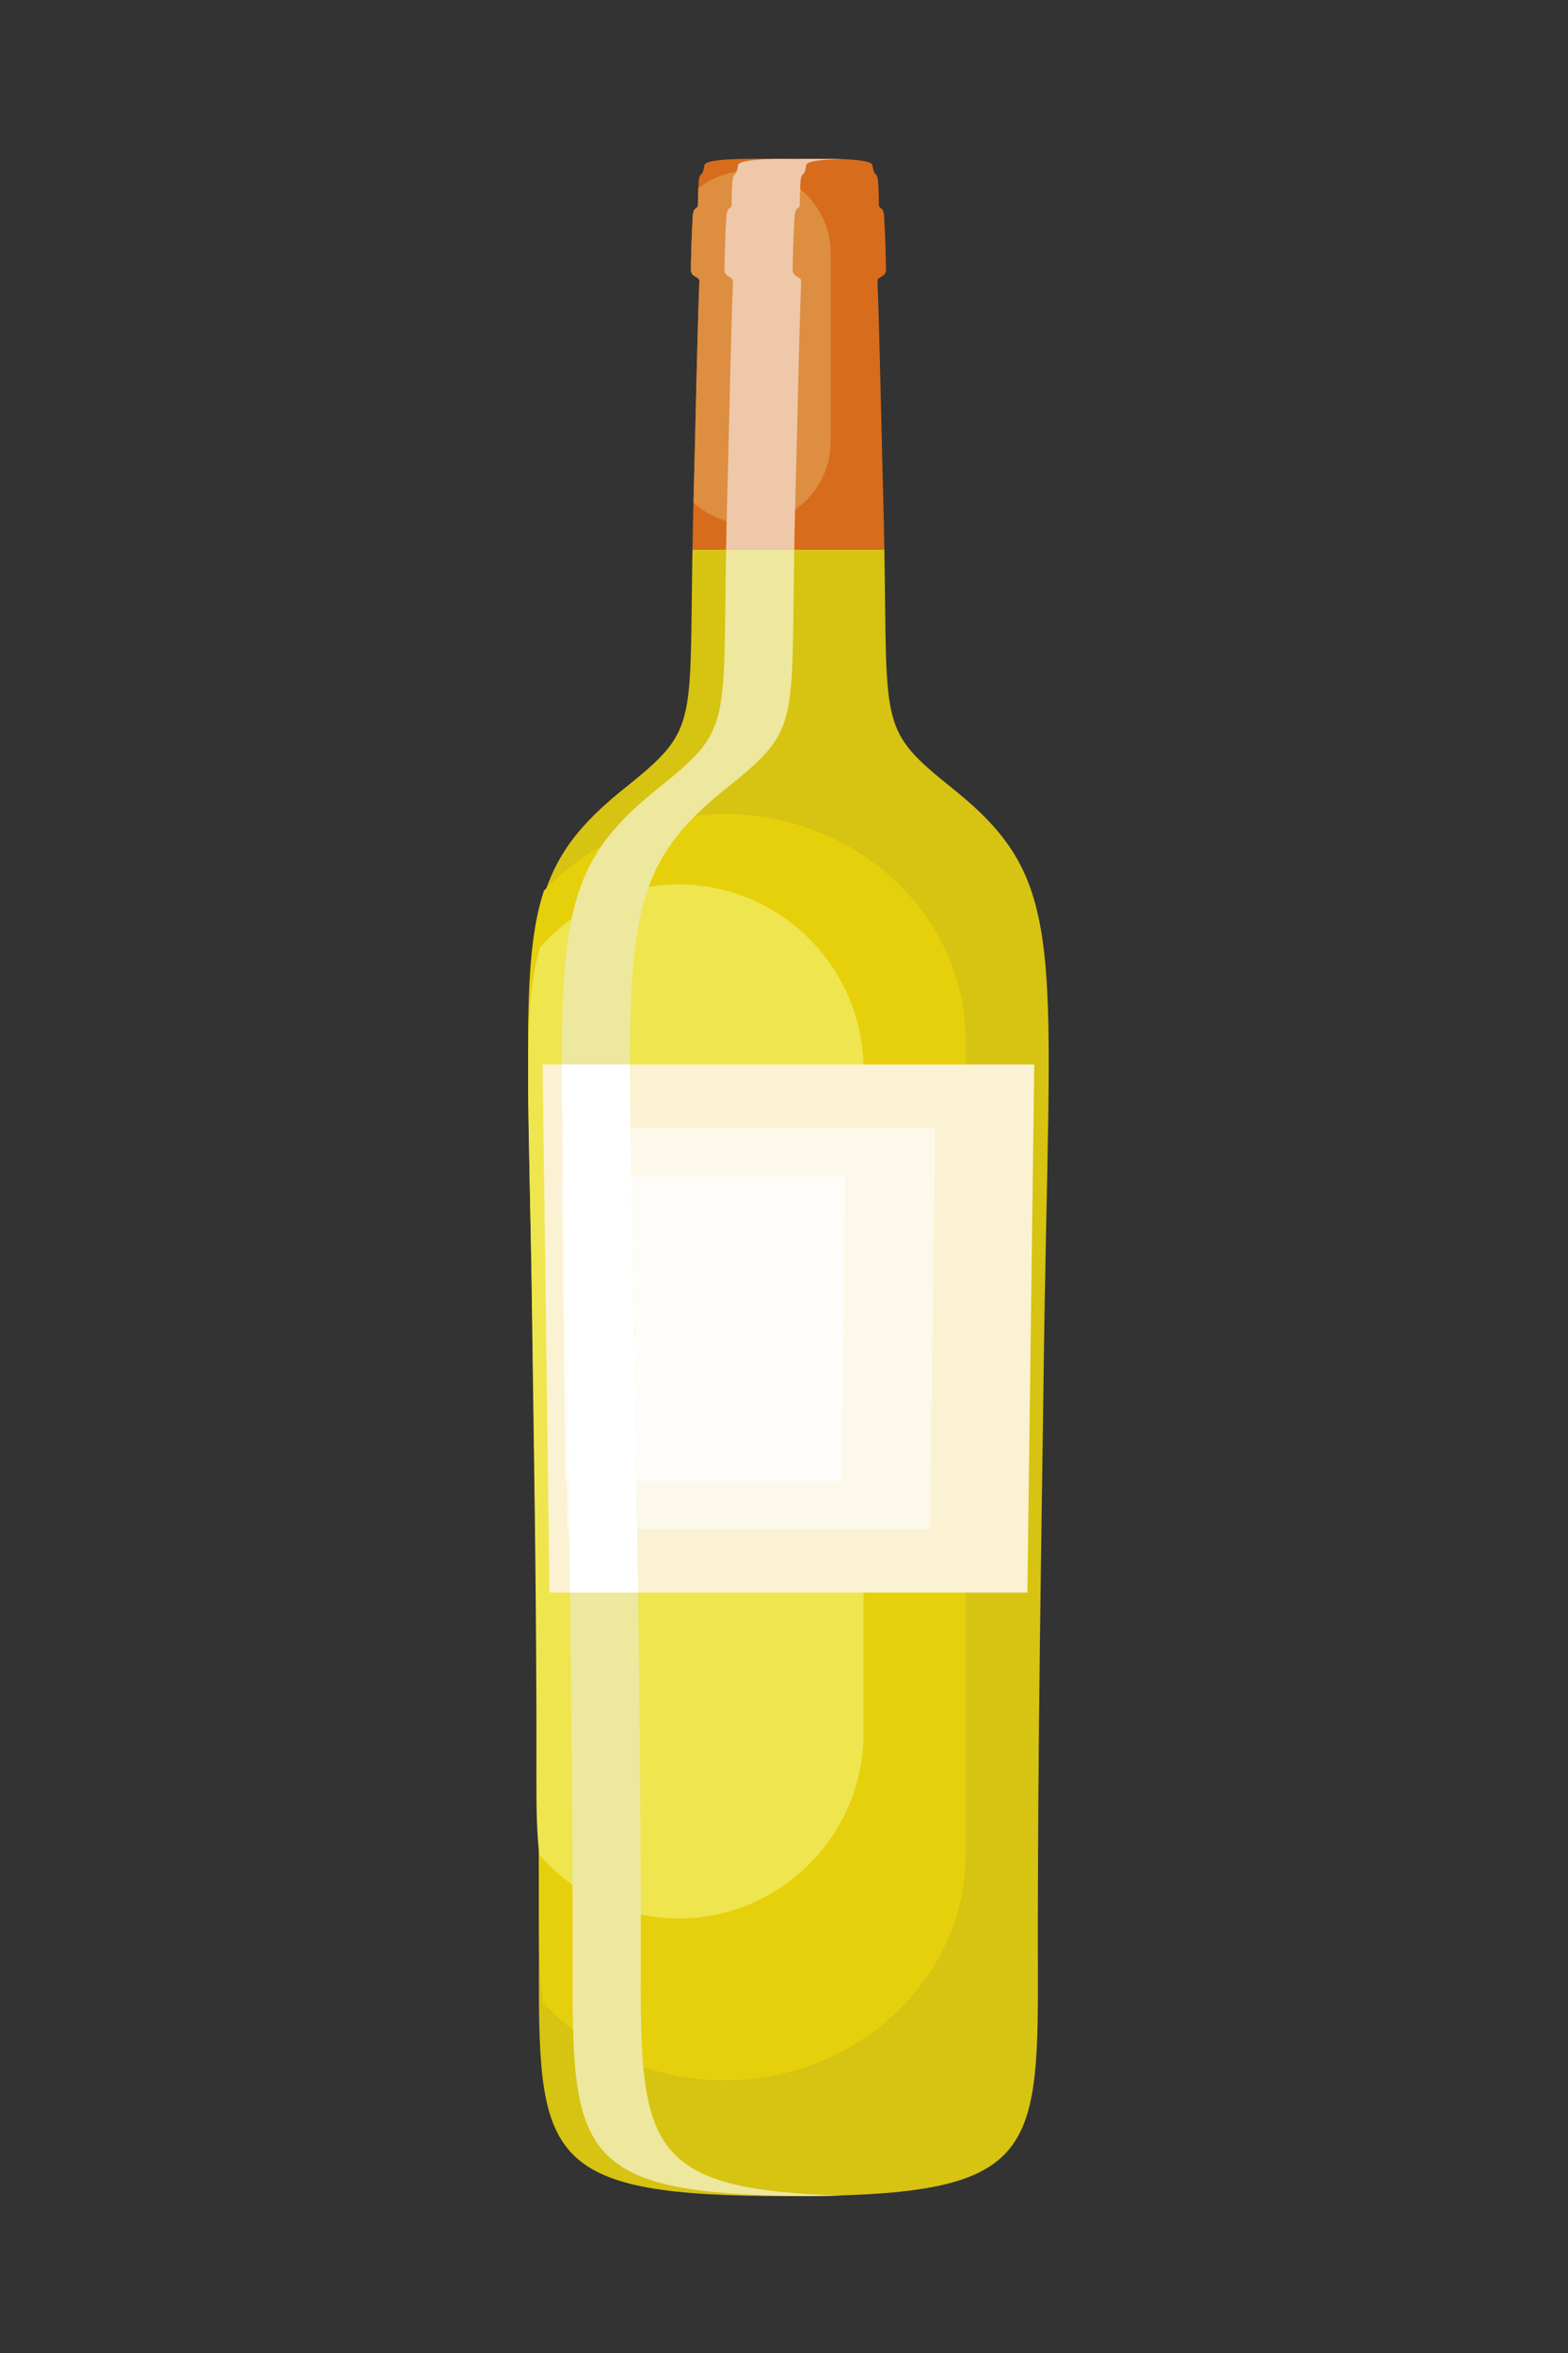 <svg xmlns="http://www.w3.org/2000/svg" xmlns:xlink="http://www.w3.org/1999/xlink" width="1000" zoomAndPan="magnify" viewBox="0 0 750 1125" height="1500" preserveAspectRatio="xMidYMid meet" version="1.0"><rect x="0" y="0" width="750" height="1125" fill="#333333" stroke="none"/><defs><clipPath id="cdf6a0d227"><path d="M 252.602 262.734 L 501.625 262.734 L 501.625 1049.992 L 252.602 1049.992 Z M 252.602 262.734 " clip-rule="nonzero"/></clipPath><clipPath id="3467d90eee"><path d="M 268.305 262.734 L 403.207 262.734 L 403.207 1049.992 L 268.305 1049.992 Z M 268.305 262.734 " clip-rule="nonzero"/></clipPath></defs><g clip-path="url(#cdf6a0d227)"><path fill="#d7c311" d="M 455.828 377.145 C 420.465 348.781 424.426 348.477 423.012 262.766 L 331.219 262.766 C 329.801 348.477 333.762 348.781 298.402 377.145 C 241.715 422.621 252.586 452.164 255.09 660.281 C 255.793 718.652 258.059 835.395 257.781 944.801 C 257.559 1033.035 262.652 1049.992 377.113 1049.992 C 492.234 1049.992 496.668 1033.035 496.445 944.801 C 496.172 835.395 498.438 718.652 499.141 660.281 C 501.645 452.164 512.516 422.621 455.828 377.145 " fill-opacity="1" fill-rule="nonzero"/></g><path fill="#e6d00b" d="M 255.09 643.621 C 255.793 698.41 258.059 807.98 257.781 910.668 C 257.73 929.531 257.957 944.926 259.688 957.449 C 280.883 980.203 312 994.637 346.535 994.637 C 410.004 994.637 461.93 945.898 461.93 886.332 L 461.93 497.496 C 461.93 437.93 410.004 389.191 346.535 389.191 C 312.258 389.191 281.352 403.414 260.168 425.871 C 248.383 461.398 253.473 517.66 255.09 643.621 " fill-opacity="1" fill-rule="nonzero"/><path fill="#efe54f" d="M 254.508 630.609 C 255.047 675.355 256.781 764.824 256.57 848.676 C 256.531 864.078 256.707 876.648 258.031 886.879 C 274.277 905.457 298.125 917.242 324.594 917.242 C 373.234 917.242 413.035 877.445 413.035 828.805 L 413.035 511.293 C 413.035 462.648 373.234 422.852 324.594 422.852 C 298.324 422.852 274.637 434.465 258.402 452.805 C 249.367 481.812 253.27 527.758 254.508 630.609 " fill-opacity="1" fill-rule="nonzero"/><path fill="#faf2d2" d="M 491.41 761.449 L 262.816 761.449 L 259.523 508.934 L 494.703 508.934 L 491.41 761.449 " fill-opacity="1" fill-rule="nonzero"/><path fill="#fdf9ea" d="M 444.781 731.07 L 271.191 731.07 L 268.688 539.309 L 447.281 539.309 L 444.781 731.07 " fill-opacity="1" fill-rule="nonzero"/><path fill="#fefdf9" d="M 402.375 707.98 L 270.586 707.98 L 268.688 562.402 L 404.273 562.402 L 402.375 707.98 " fill-opacity="1" fill-rule="nonzero"/><path fill="#d76c1c" d="M 422.352 233.336 C 421.719 211.34 420.734 160.027 419.715 134.523 C 419.613 131.992 423.84 132.793 423.777 128.809 C 423.703 124.184 423.539 114.586 422.898 103.781 C 422.551 97.863 420.34 100.859 420.375 97.41 C 420.391 95.734 420.309 91.855 420.043 87.309 C 419.711 81.574 418.191 85.379 417.301 78.969 C 416.75 75.012 387.188 75.992 377.117 75.992 C 367.039 75.992 337.477 75.012 336.93 78.969 C 336.039 85.379 334.516 81.574 334.184 87.309 C 333.922 91.855 333.84 95.734 333.855 97.41 C 333.891 100.859 331.68 97.863 331.328 103.781 C 330.688 114.586 330.523 124.184 330.453 128.809 C 330.391 132.793 334.617 131.992 334.516 134.523 C 333.492 160.027 332.512 211.34 331.879 233.336 C 331.57 244.141 331.367 253.906 331.219 262.758 L 423.012 262.758 C 422.863 253.906 422.66 244.141 422.352 233.336 " fill-opacity="1" fill-rule="nonzero"/><path fill="#dd8e40" d="M 333.855 97.41 C 333.891 100.855 331.68 97.859 331.328 103.777 C 330.688 114.582 330.523 124.184 330.453 128.812 C 330.391 132.793 334.617 131.996 334.512 134.52 C 333.492 160.031 332.512 211.34 331.879 233.336 C 331.812 235.715 331.746 238.031 331.691 240.305 C 338.672 246.688 347.945 250.582 358.082 250.582 C 379.652 250.582 397.301 232.938 397.301 211.367 L 397.301 120.879 C 397.301 99.316 379.652 81.668 358.082 81.668 C 349.043 81.668 340.699 84.773 334.047 89.965 C 333.891 93.328 333.84 96.074 333.855 97.41 " fill-opacity="1" fill-rule="nonzero"/><g clip-path="url(#3467d90eee)"><path fill="#ede89e" d="M 306.477 944.801 C 306.754 835.395 304.488 718.652 303.785 660.281 C 301.277 452.164 290.41 422.621 347.098 377.145 C 382.457 348.781 378.496 348.477 379.914 262.766 L 347.301 262.766 C 345.883 348.477 349.844 348.781 314.484 377.145 C 257.797 422.621 268.668 452.164 271.172 660.281 C 271.875 718.652 274.141 835.395 273.867 944.801 C 273.648 1031.324 278.547 1049.305 386.656 1049.973 C 392.398 1049.934 397.848 1049.852 403.02 1049.715 C 310.656 1047.219 306.27 1026.762 306.477 944.801 " fill-opacity="1" fill-rule="nonzero"/></g><path fill="#ffffff" d="M 301.301 508.934 L 268.688 508.934 C 268.715 545.336 270.371 593.645 271.172 660.277 C 271.473 685.117 272.055 720.539 272.602 761.449 L 305.215 761.449 C 304.664 720.539 304.086 685.117 303.785 660.277 C 302.984 593.645 301.324 545.336 301.301 508.934 " fill-opacity="1" fill-rule="nonzero"/><path fill="#eec8a8" d="M 383.211 134.523 C 383.312 131.996 379.086 132.797 379.148 128.809 C 379.219 124.184 379.387 114.586 380.027 103.777 C 380.375 97.859 382.586 100.855 382.551 97.414 C 382.535 95.734 382.617 91.863 382.879 87.309 C 383.211 81.57 384.734 85.383 385.625 78.965 C 385.91 76.926 393.898 76.207 402.953 75.977 C 402.188 75.961 401.418 75.941 400.645 75.93 C 397.688 75.961 395.094 75.996 393.199 75.996 C 391.492 75.996 389.227 75.965 386.637 75.941 C 384.051 75.965 381.785 75.996 380.078 75.996 C 378.184 75.996 375.594 75.961 372.637 75.93 C 362.68 76.09 353.32 76.754 353.012 78.965 C 352.121 85.383 350.602 81.57 350.27 87.309 C 350.004 91.863 349.922 95.734 349.938 97.414 C 349.973 100.855 347.766 97.859 347.414 103.777 C 346.773 114.586 346.605 124.184 346.535 128.809 C 346.473 132.797 350.699 131.996 350.598 134.523 C 349.578 160.027 348.594 211.34 347.961 233.34 C 347.652 244.137 347.449 253.906 347.301 262.766 L 379.914 262.766 C 380.059 253.906 380.266 244.137 380.574 233.34 C 381.207 211.34 382.191 160.027 383.211 134.523 " fill-opacity="1" fill-rule="nonzero"/></svg>